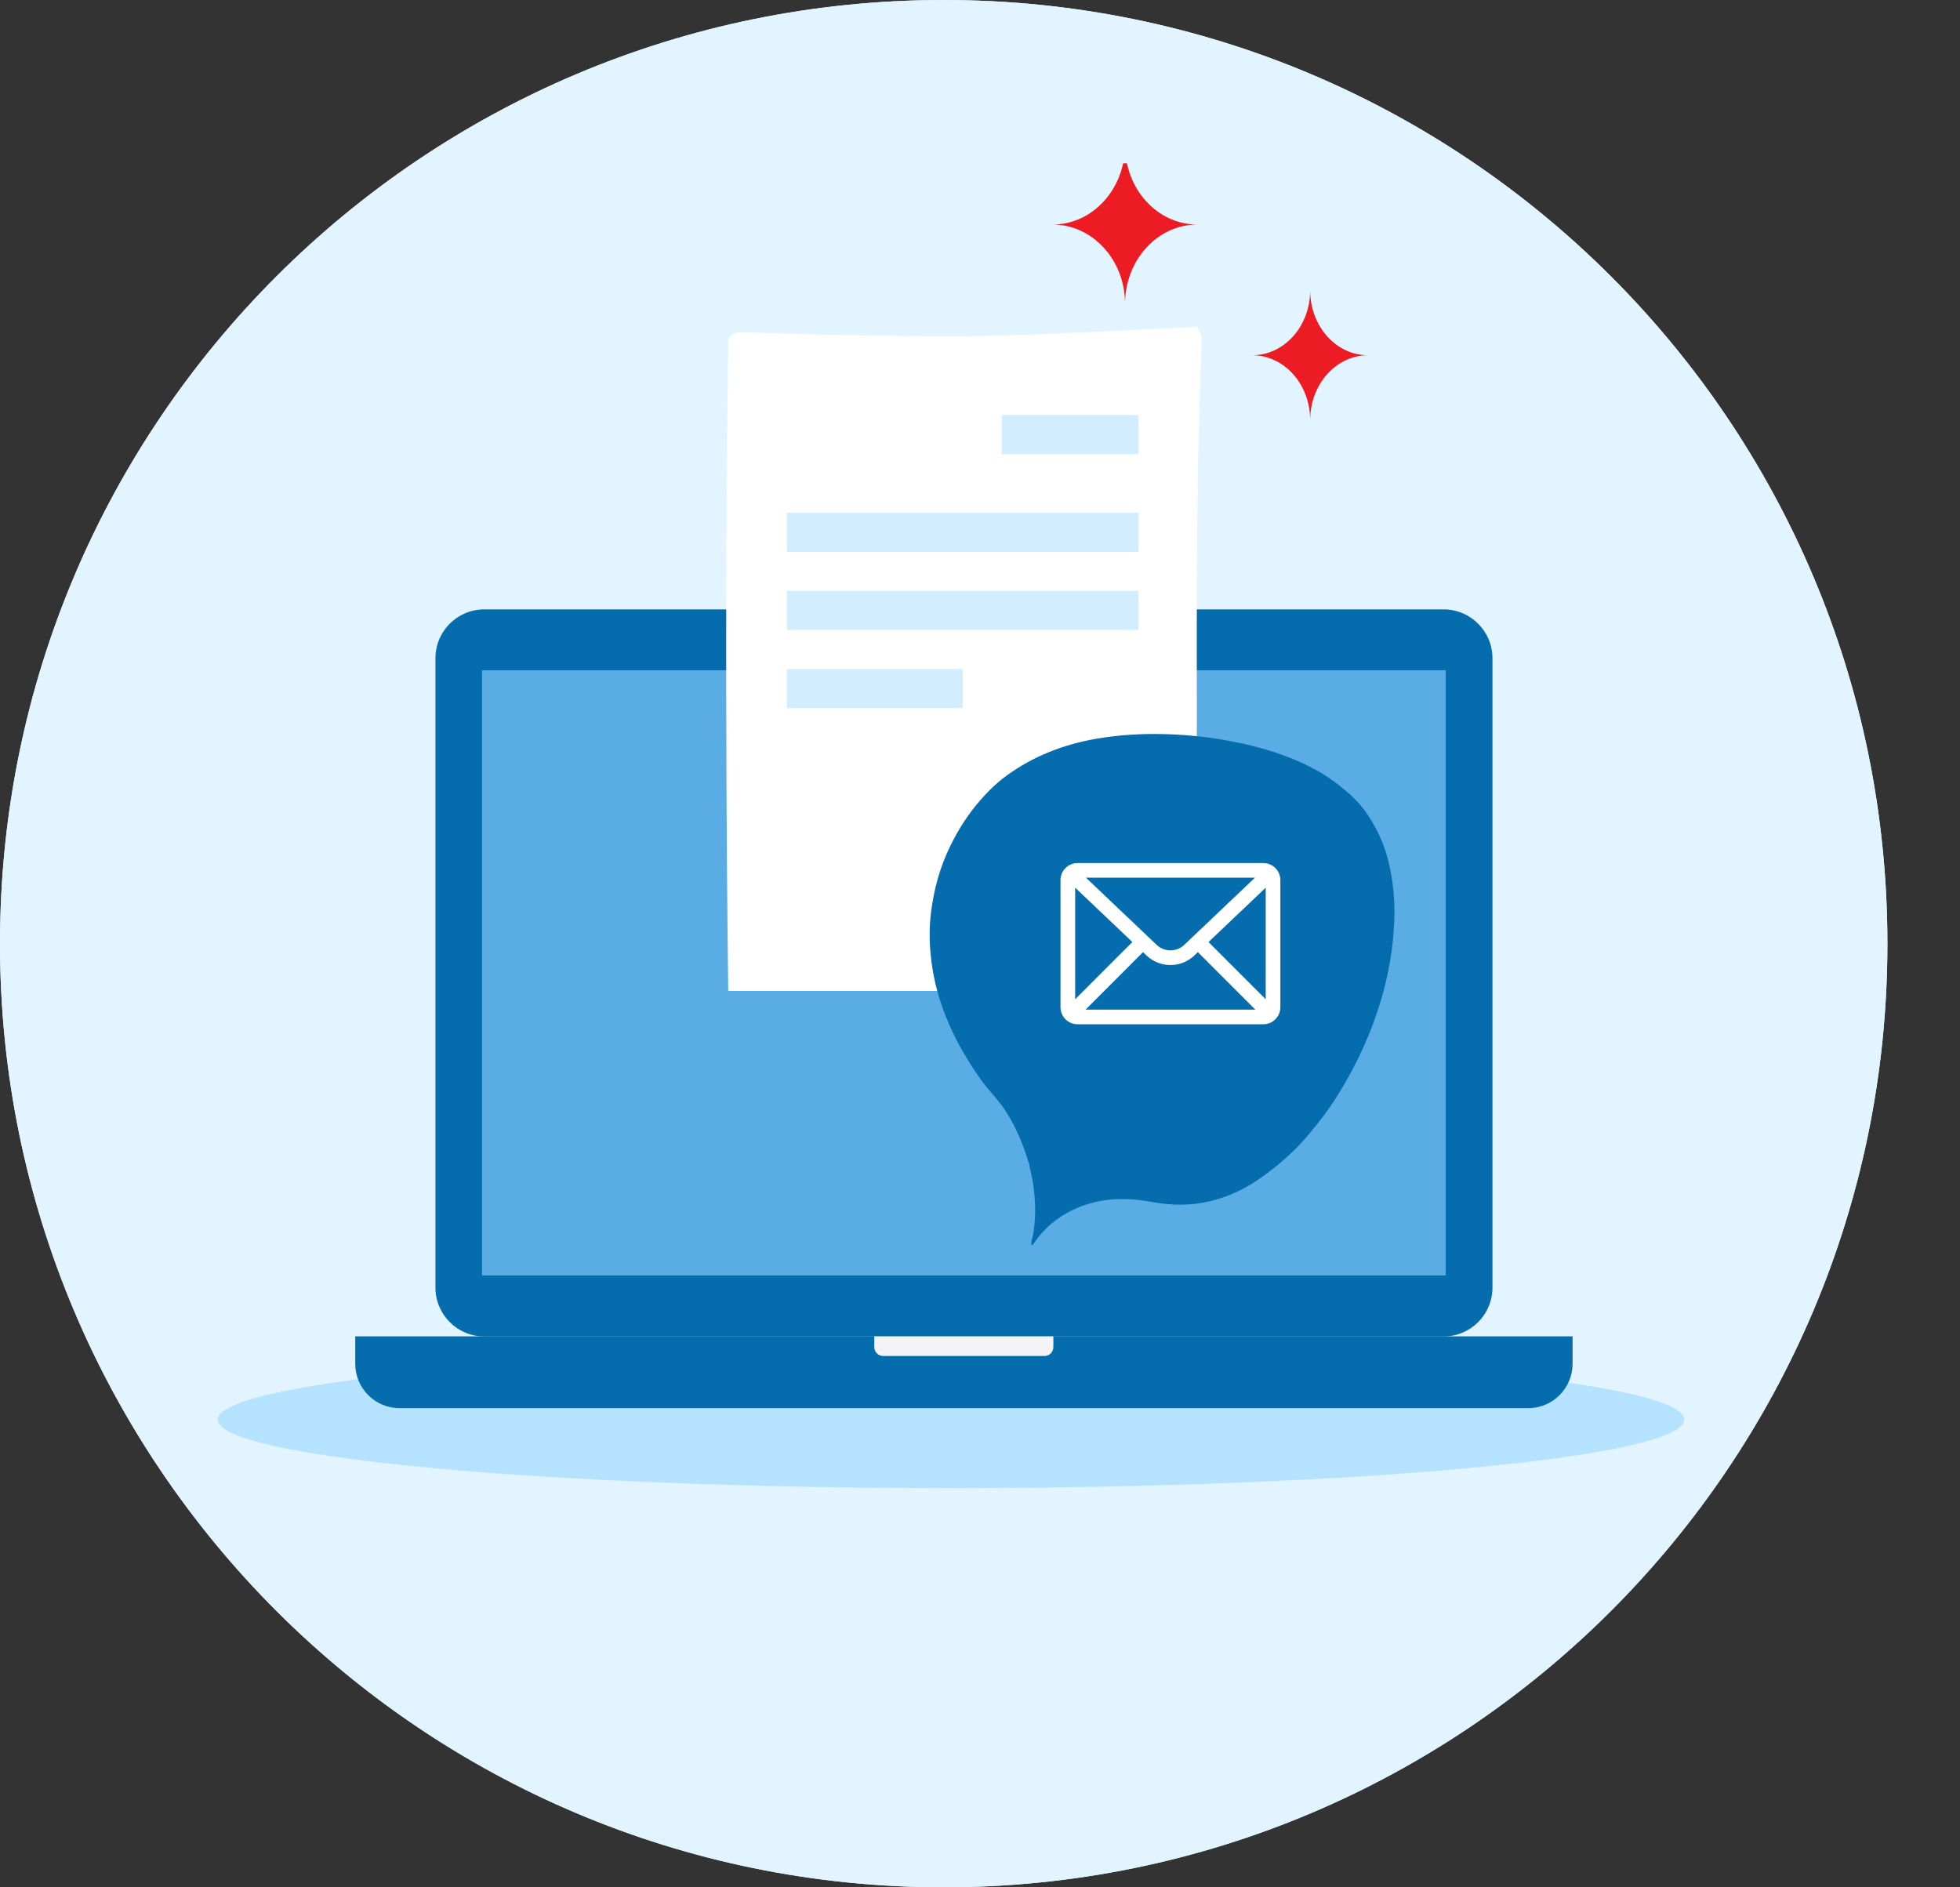 <svg viewBox="0 0 108 104" fill="none" xmlns="http://www.w3.org/2000/svg">
<rect x="0" y="0" width="108" height="104" fill="#333333" stroke="none"/>
<path d="M52 104C80.719 104 104 80.719 104 52C104 23.281 80.719 0 52 0C23.281 0 0 23.281 0 52C0 80.719 23.281 104 52 104Z" fill="#E1F4FF"/>
<path fill-rule="evenodd" clip-rule="evenodd" d="M86.809 25.291C86.121 24.741 85.359 24.308 84.554 23.955C83.268 23.391 81.92 23.036 80.537 22.79C79.392 22.587 78.238 22.477 77.078 22.451C75.841 22.422 74.61 22.499 73.384 22.713C71.582 23.028 69.924 23.674 68.443 24.757C67.901 25.153 67.422 25.627 66.984 26.132C66.334 26.882 65.805 27.713 65.367 28.607C64.795 29.776 64.457 31.006 64.299 32.286C64.187 33.2 64.21 34.115 64.329 35.029C64.466 36.068 64.739 37.067 65.126 38.038C65.418 38.773 65.769 39.476 66.176 40.156C66.53 40.748 66.9 41.326 67.333 41.864C67.69 42.306 68.088 42.721 68.395 43.196C68.956 44.063 69.365 45.01 69.659 46.005C69.668 46.017 69.678 46.029 69.689 46.041C69.745 46.432 69.867 46.809 69.923 47.202C70.062 48.177 70.098 49.148 69.907 50.123C69.876 50.282 69.796 50.444 69.842 50.617C69.872 50.612 69.892 50.614 69.9 50.605C69.926 50.577 69.948 50.546 69.97 50.514C70.555 49.646 71.338 49.013 72.29 48.592C73.633 47.998 75.036 47.972 76.441 48.23C77.514 48.427 78.571 48.451 79.632 48.204C80.696 47.956 81.671 47.487 82.551 46.852C83.468 46.191 84.325 45.449 85.058 44.581C85.655 43.874 86.218 43.14 86.709 42.355C86.725 42.323 86.74 42.291 86.755 42.259C86.765 42.248 86.778 42.238 86.786 42.224C87.788 40.612 88.565 38.901 89.105 37.081C89.522 35.677 89.762 34.248 89.826 32.788C89.877 31.622 89.765 30.474 89.476 29.345C89.223 28.356 88.774 27.458 88.179 26.638C87.8 26.117 87.312 25.693 86.809 25.291" fill="#056DAE"/>
<path fill-rule="evenodd" clip-rule="evenodd" d="M72.378 29.558C71.883 29.558 71.478 29.938 71.439 30.423L71.435 30.5L71.435 37.5C71.435 37.994 71.816 38.4 72.3 38.439L72.378 38.442L82.609 38.442C83.103 38.442 83.508 38.062 83.548 37.577L83.551 37.5L83.551 30.5C83.551 30.006 83.17 29.6 82.686 29.561L82.609 29.558L72.378 29.558ZM75.982 34.467L76.176 34.652C76.887 35.327 77.987 35.352 78.726 34.727L78.81 34.652L79.005 34.467L82.172 37.635L72.817 37.635L75.982 34.467ZM72.243 30.913L75.396 33.91L72.243 37.065L72.243 30.913ZM82.743 30.916L82.743 37.063L79.591 33.91L82.743 30.916ZM72.839 30.365L82.15 30.365L78.254 34.067C77.85 34.45 77.229 34.47 76.802 34.127L76.733 34.066L72.839 30.365Z" fill="white"/>
<mask id="mask0_343_38606" style="mask-type:alpha" maskUnits="userSpaceOnUse" x="71" y="29" width="13" height="10">
<path fill-rule="evenodd" clip-rule="evenodd" d="M72.378 29.558C71.883 29.558 71.478 29.938 71.439 30.423L71.435 30.5L71.435 37.5C71.435 37.994 71.816 38.4 72.3 38.439L72.378 38.442L82.609 38.442C83.103 38.442 83.508 38.062 83.548 37.577L83.551 37.5L83.551 30.5C83.551 30.006 83.17 29.6 82.686 29.561L82.609 29.558L72.378 29.558ZM75.982 34.467L76.176 34.652C76.887 35.327 77.987 35.352 78.726 34.727L78.81 34.652L79.005 34.467L82.172 37.635L72.817 37.635L75.982 34.467ZM72.243 30.913L75.396 33.91L72.243 37.065L72.243 30.913ZM82.743 30.916L82.743 37.063L79.591 33.91L82.743 30.916ZM72.839 30.365L82.15 30.365L78.254 34.067C77.85 34.45 77.229 34.47 76.802 34.127L76.733 34.066L72.839 30.365Z" fill="white"/>
</mask>
<g mask="url(#mask0_343_38606)">
</g>
<path d="M52 104C80.719 104 104 80.719 104 52C104 23.281 80.719 0 52 0C23.281 0 0 23.281 0 52C0 80.719 23.281 104 52 104Z" fill="#E1F4FF"/>
<g clip-path="url(#clip0_343_38606)">
<path fill-rule="evenodd" clip-rule="evenodd" d="M52.4 82C30.086 82 12 80.313 12 78.227C12 76.142 30.09 74.454 52.4 74.454C74.709 74.454 92.804 76.146 92.804 78.227C92.804 80.308 74.714 82 52.4 82V82Z" fill="#B5E2FF"/>
<path d="M79.547 33.58H26.685C25.198 33.58 23.994 34.783 23.994 36.274V70.95C23.994 72.436 25.198 73.644 26.685 73.644H79.547C81.033 73.644 82.238 72.44 82.238 70.95V36.274C82.238 34.788 81.033 33.58 79.547 33.58Z" fill="#056DAE"/>
<path d="M79.664 36.936H26.562V70.283H79.664V36.936V36.936Z" fill="#5AADE4"/>
<path d="M53.114 35.969C53.514 35.969 53.841 35.643 53.841 35.24C53.841 34.837 53.514 34.51 53.114 34.51C52.714 34.51 52.386 34.837 52.386 35.24C52.386 35.643 52.714 35.969 53.114 35.969Z" fill="#F4F4F6"/>
<path d="M19.574 73.64H86.652V75.148C86.652 76.5 85.557 77.596 84.206 77.596H22.02C20.67 77.596 19.574 76.5 19.574 75.148V73.64Z" fill="#056DAE"/>
<path d="M48.18 73.64H58.042V74.231C58.042 74.499 57.823 74.723 57.55 74.723H48.667C48.399 74.723 48.176 74.504 48.176 74.231V73.64H48.18Z" fill="#F4F4F6"/>
<path fill-rule="evenodd" clip-rule="evenodd" d="M69 19.576C70.764 19.576 72.192 21.178 72.192 23.152C72.192 21.178 73.619 19.576 75.383 19.576C73.619 19.576 72.192 17.974 72.192 16C72.192 17.974 70.764 19.576 69 19.576Z" fill="#ED1C24"/>
<path fill-rule="evenodd" clip-rule="evenodd" d="M61.992 8C61.992 10.412 60.205 12.373 58 12.373C60.2 12.373 61.992 14.328 61.992 16.745C61.992 14.333 63.779 12.373 65.979 12.373C63.774 12.373 61.992 10.417 61.992 8Z" fill="#ED1C24"/>
<path fill-rule="evenodd" clip-rule="evenodd" d="M40.655 18.305C40.655 18.305 49.093 18.578 53.311 18.528C57.53 18.477 65.967 18 65.967 18L66.219 18.528C66.219 18.528 66.019 23.51 65.967 29.329C65.915 35.148 65.967 46.629 65.967 46.629V54.605H58.435H40.128C40.128 54.605 39.872 36.709 40.128 18.87C40.135 18.407 40.655 18.305 40.655 18.305Z" fill="white"/>
<path fill-rule="evenodd" clip-rule="evenodd" d="M43.358 30.405H62.737V28.252H43.358V30.405Z" fill="#D2EDFF"/>
<path fill-rule="evenodd" clip-rule="evenodd" d="M43.358 34.712H62.737V32.559H43.358V34.712Z" fill="#D2EDFF"/>
<path fill-rule="evenodd" clip-rule="evenodd" d="M55.201 25.023H62.737V22.869H55.201V25.023Z" fill="#D2EDFF"/>
<path fill-rule="evenodd" clip-rule="evenodd" d="M43.358 39.019H53.048V36.865H43.358V39.019Z" fill="#D2EDFF"/>
</g>
<path fill-rule="evenodd" clip-rule="evenodd" d="M73.809 43.291C73.121 42.742 72.359 42.308 71.554 41.955C70.268 41.391 68.92 41.036 67.537 40.79C66.392 40.587 65.238 40.477 64.078 40.451C62.842 40.422 61.61 40.499 60.384 40.713C58.582 41.028 56.923 41.674 55.443 42.757C54.901 43.153 54.422 43.627 53.984 44.132C53.334 44.882 52.805 45.713 52.367 46.607C51.795 47.776 51.457 49.005 51.299 50.286C51.187 51.2 51.21 52.115 51.33 53.029C51.465 54.068 51.739 55.067 52.126 56.038C52.418 56.773 52.769 57.476 53.176 58.156C53.53 58.748 53.9 59.326 54.333 59.864C54.69 60.306 55.087 60.721 55.395 61.196C55.956 62.063 56.365 63.01 56.658 64.005C56.669 64.017 56.678 64.029 56.688 64.041C56.745 64.432 56.867 64.809 56.923 65.202C57.062 66.177 57.098 67.148 56.907 68.123C56.876 68.281 56.796 68.444 56.842 68.618C56.872 68.612 56.892 68.614 56.9 68.606C56.926 68.577 56.948 68.546 56.97 68.514C57.555 67.646 58.338 67.013 59.29 66.592C60.633 65.998 62.036 65.972 63.441 66.23C64.514 66.427 65.571 66.451 66.632 66.204C67.696 65.956 68.671 65.487 69.551 64.852C70.468 64.191 71.325 63.449 72.058 62.581C72.655 61.874 73.218 61.14 73.709 60.355C73.725 60.323 73.74 60.291 73.755 60.259C73.765 60.248 73.778 60.238 73.786 60.224C74.788 58.612 75.565 56.901 76.105 55.081C76.522 53.677 76.762 52.248 76.826 50.788C76.877 49.622 76.765 48.474 76.476 47.345C76.223 46.356 75.774 45.458 75.179 44.638C74.8 44.117 74.312 43.693 73.809 43.291" fill="#056DAE"/>
<path fill-rule="evenodd" clip-rule="evenodd" d="M59.378 47.558C58.883 47.558 58.478 47.938 58.438 48.423L58.435 48.5L58.435 55.5C58.435 55.994 58.816 56.4 59.3 56.439L59.378 56.442L69.609 56.442C70.103 56.442 70.508 56.062 70.548 55.577L70.551 55.5L70.551 48.5C70.551 48.005 70.17 47.6 69.686 47.561L69.609 47.558L59.378 47.558ZM62.982 52.467L63.176 52.652C63.887 53.327 64.987 53.352 65.726 52.727L65.81 52.652L66.005 52.467L69.172 55.635L59.817 55.635L62.982 52.467ZM59.243 48.913L62.396 51.91L59.243 55.065L59.243 48.913ZM69.743 48.916L69.743 55.063L66.591 51.91L69.743 48.916ZM59.839 48.365L69.15 48.365L65.254 52.067C64.85 52.45 64.229 52.47 63.802 52.127L63.733 52.066L59.839 48.365Z" fill="white"/>
<mask id="mask1_343_38606" style="mask-type:alpha" maskUnits="userSpaceOnUse" x="58" y="47" width="13" height="10">
<path fill-rule="evenodd" clip-rule="evenodd" d="M59.378 47.558C58.883 47.558 58.478 47.938 58.438 48.423L58.435 48.5L58.435 55.5C58.435 55.994 58.816 56.4 59.3 56.439L59.378 56.442L69.609 56.442C70.103 56.442 70.508 56.062 70.548 55.577L70.551 55.5L70.551 48.5C70.551 48.005 70.17 47.6 69.686 47.561L69.609 47.558L59.378 47.558ZM62.982 52.467L63.176 52.652C63.887 53.327 64.987 53.352 65.726 52.727L65.81 52.652L66.005 52.467L69.172 55.635L59.817 55.635L62.982 52.467ZM59.243 48.913L62.396 51.91L59.243 55.065L59.243 48.913ZM69.743 48.916L69.743 55.063L66.591 51.91L69.743 48.916ZM59.839 48.365L69.15 48.365L65.254 52.067C64.85 52.45 64.229 52.47 63.802 52.127L63.733 52.066L59.839 48.365Z" fill="white"/>
</mask>
<g mask="url(#mask1_343_38606)">
</g>
<defs>
<clipPath id="clip0_343_38606">
<rect width="84" height="73" fill="white" transform="translate(12 9)"/>
</clipPath>
</defs>
</svg>
